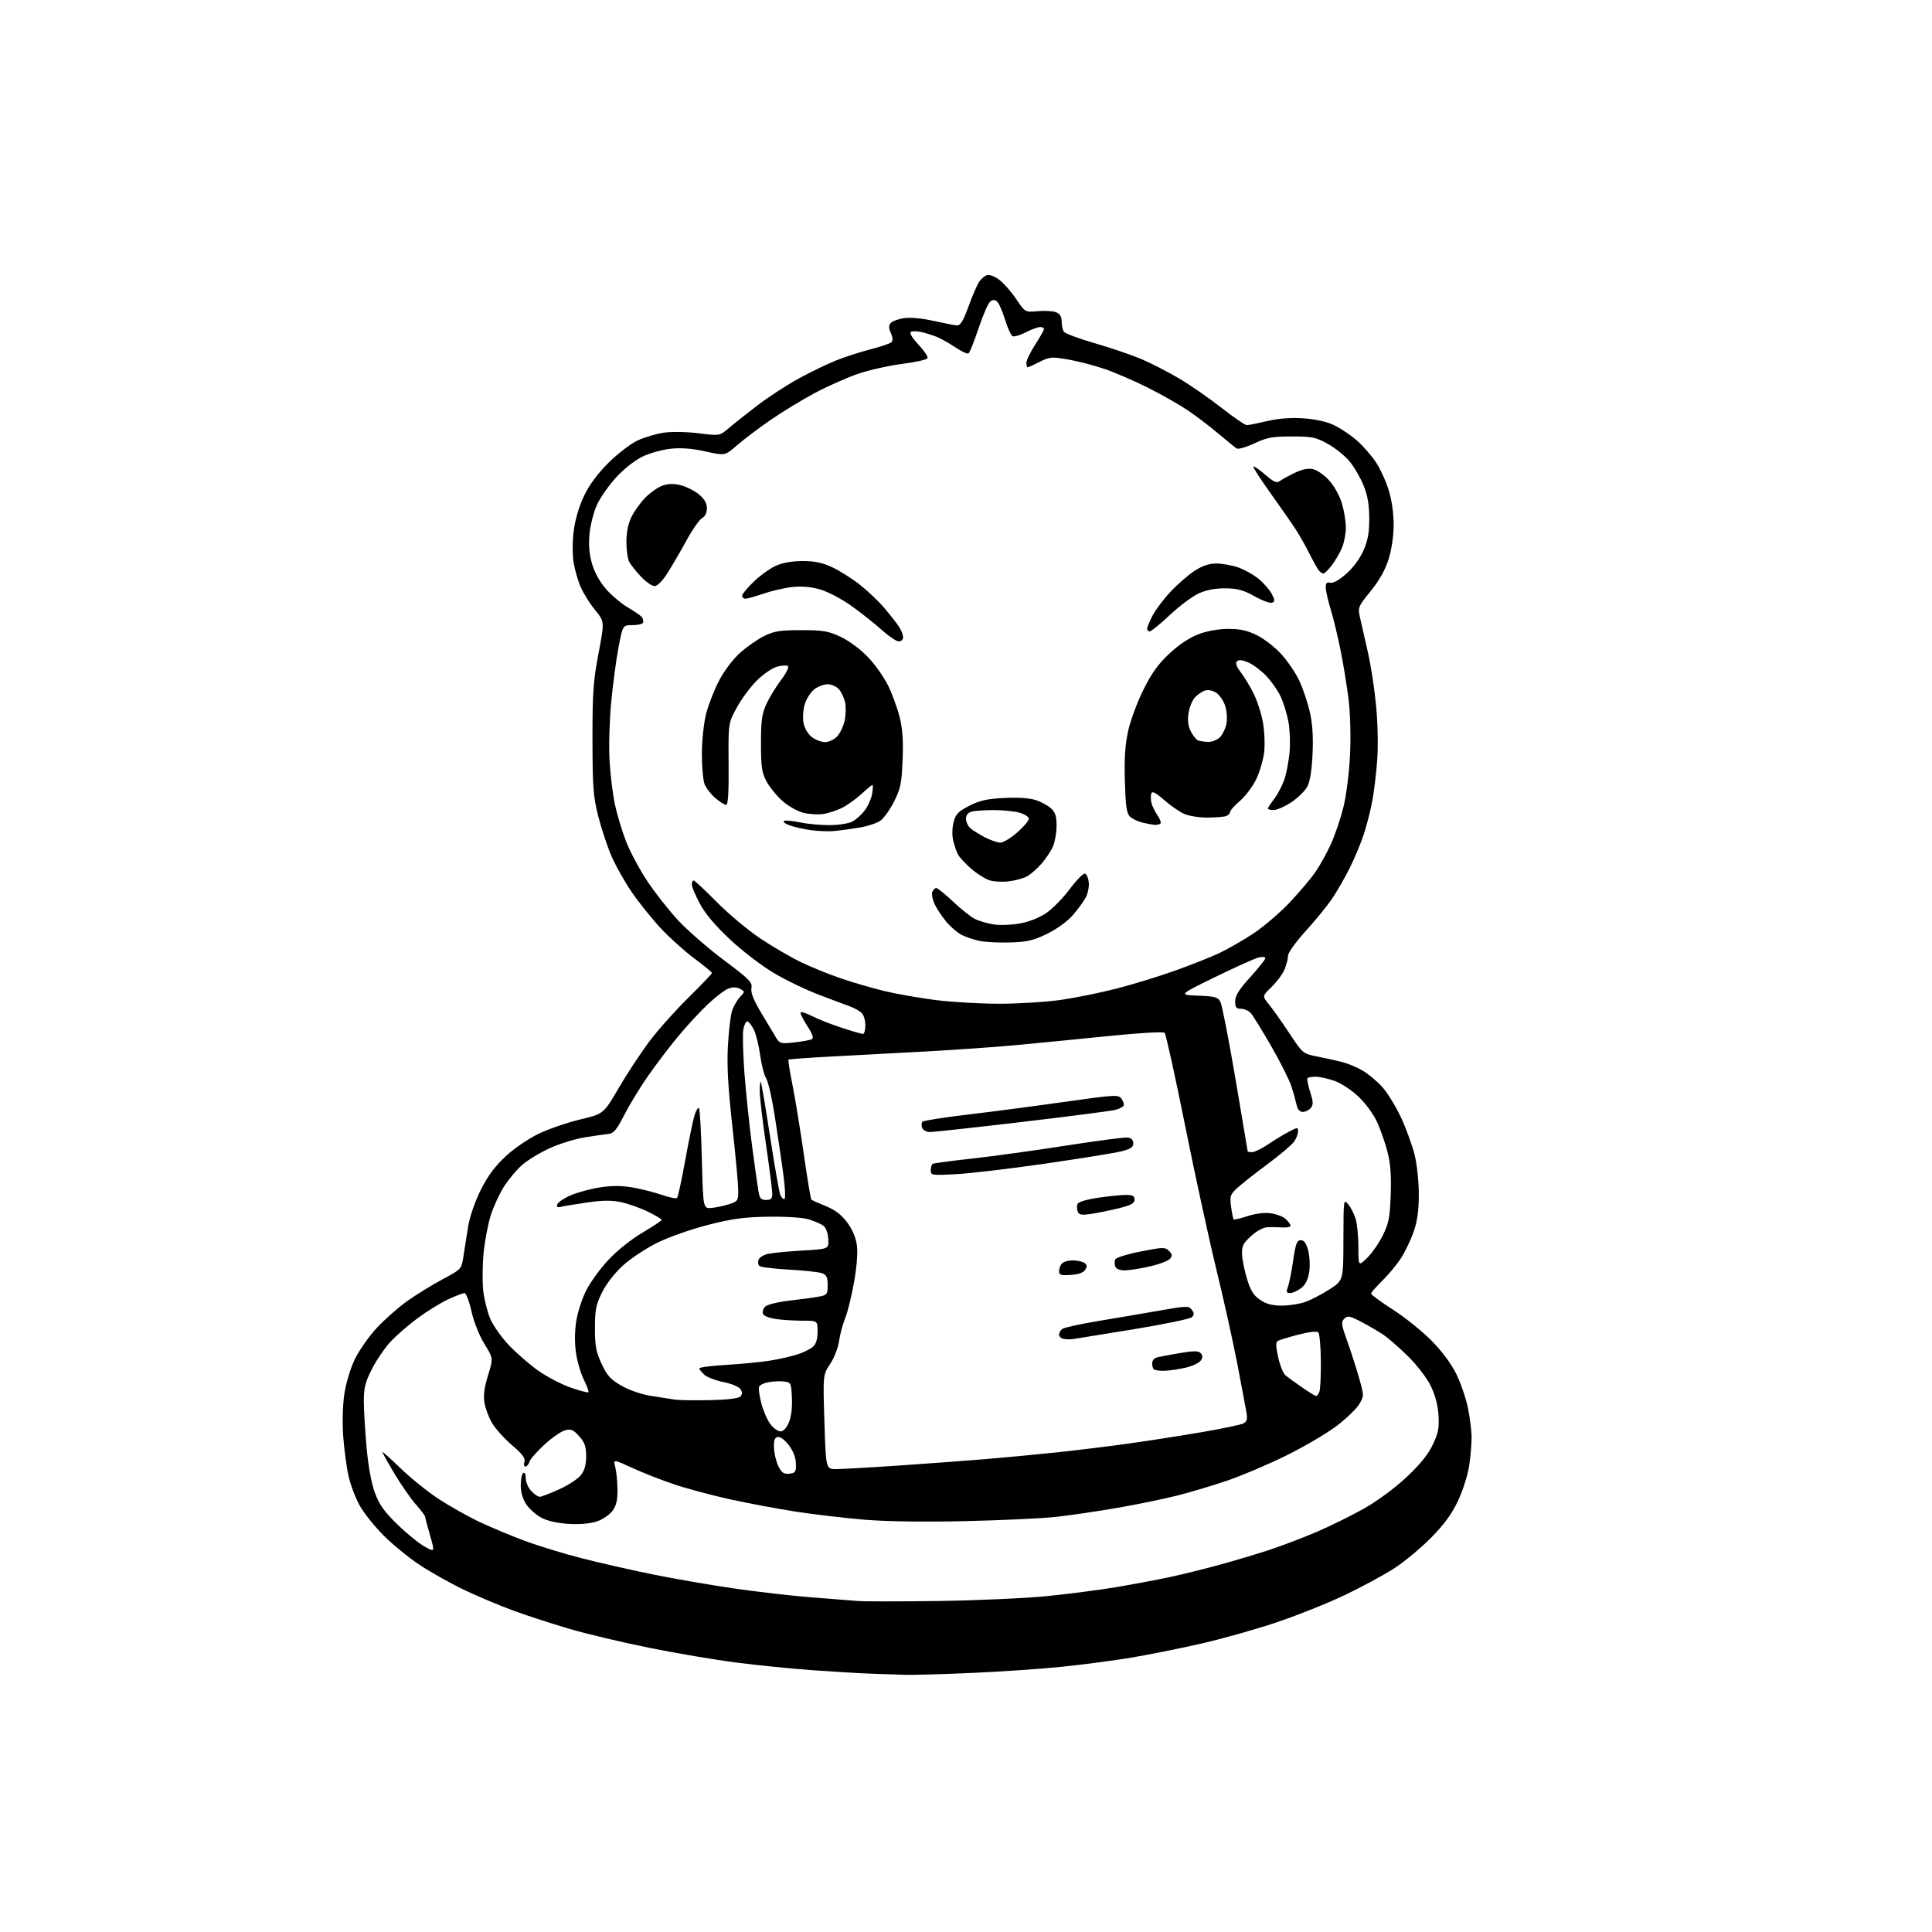 <?xml version="1.0" encoding="UTF-8" standalone="no"?>
<svg 
  version="1.1" 
  xmlns="http://www.w3.org/2000/svg" 
  xmlns:xlink="http://www.w3.org/1999/xlink" 
  xmlns:svg="http://www.w3.org/2000/svg"
  xmlns:rdf="http://www.w3.org/1999/02/22-rdf-syntax-ns#"
  xmlns:cc="http://creativecommons.org/ns#"
  xmlns:dc="http://purl.org/dc/elements/1.1/"
  viewBox="0 0 768 768"
  width="768"
  height="768"
>
<style>svg {background-color: white; }</style>"
<path stroke="none" fill="black" fill-rule="evenodd" d="M360.00,665.77C356.98,665.67 350.90,665.47 346.50,665.32C342.10,665.17 331.75,664.56 323.50,663.97C315.25,663.38 301.52,662.02 293.00,660.93C284.48,659.85 268.73,657.19 258.00,655.01C247.28,652.84 233.10,649.47 226.50,647.54C219.90,645.60 210.00,642.39 204.50,640.40C199.00,638.41 190.00,634.63 184.50,632.00C179.00,629.37 170.99,624.87 166.70,622.01C162.41,619.14 156.04,613.93 152.55,610.44C149.05,606.94 144.81,601.67 143.12,598.72C141.43,595.76 139.39,590.46 138.58,586.92C137.78,583.39 136.81,576.23 136.44,571.00C136.04,565.30 136.22,558.50 136.90,554.00C137.56,549.69 139.34,543.83 141.09,540.23C142.77,536.78 146.67,531.23 149.75,527.90C152.84,524.57 158.24,519.79 161.75,517.28C165.27,514.77 171.59,510.87 175.80,508.61C183.46,504.50 183.46,504.50 184.20,499.50C184.61,496.75 185.46,491.42 186.08,487.65C186.76,483.53 188.78,477.68 191.12,472.99C193.93,467.40 196.73,463.61 201.05,459.61C204.51,456.41 210.13,452.59 214.28,450.61C218.25,448.72 225.65,446.19 230.72,444.98C239.95,442.78 239.95,442.78 246.01,432.40C249.35,426.68 254.84,418.35 258.22,413.87C261.59,409.39 268.55,401.60 273.68,396.55C278.81,391.51 283.00,387.11 283.00,386.79C283.00,386.46 279.90,383.89 276.11,381.08C272.31,378.27 266.35,372.92 262.86,369.20C259.36,365.48 254.13,358.99 251.23,354.78C248.33,350.56 244.61,343.95 242.97,340.08C241.32,336.21 238.98,329.10 237.76,324.27C235.82,316.59 235.55,312.83 235.52,294.00C235.50,275.40 235.83,270.78 237.91,259.80C240.32,247.09 240.32,247.09 236.61,242.57C234.58,240.09 232.01,236.01 230.90,233.51C229.79,231.01 228.50,226.56 228.02,223.62C227.52,220.54 227.53,215.24 228.06,211.08C228.62,206.58 230.16,201.35 232.14,197.18C234.28,192.69 237.48,188.35 241.91,183.95C245.55,180.33 250.73,176.36 253.49,175.08C256.24,173.80 260.96,172.41 263.99,171.98C267.10,171.54 273.11,171.65 277.79,172.24C286.09,173.28 286.09,173.28 289.79,170.11C291.83,168.37 297.01,164.26 301.31,160.99C305.61,157.72 312.88,152.99 317.48,150.48C322.08,147.97 328.68,144.77 332.14,143.37C335.60,141.96 341.81,139.94 345.93,138.89C350.05,137.84 353.86,136.54 354.39,136.01C355.00,135.40 354.91,134.10 354.14,132.42C353.26,130.47 353.23,129.42 354.05,128.44C354.66,127.70 357.04,126.82 359.33,126.48C361.85,126.10 366.48,126.52 371.00,127.53C375.12,128.45 379.33,129.27 380.34,129.35C381.75,129.47 382.80,127.79 384.93,121.99C386.44,117.86 388.32,113.47 389.09,112.23C389.86,110.99 391.31,109.72 392.30,109.41C393.37,109.07 395.38,109.82 397.30,111.28C399.06,112.62 402.07,116.07 404.00,118.94C407.50,124.15 407.50,124.15 412.50,123.70C415.25,123.45 418.51,123.63 419.75,124.10C421.33,124.70 422.00,125.78 422.02,127.73C422.02,129.25 422.40,131.09 422.86,131.81C423.32,132.53 428.82,134.60 435.10,136.41C441.37,138.22 449.69,141.04 453.58,142.68C457.48,144.32 464.34,147.85 468.83,150.52C473.32,153.19 480.90,158.44 485.67,162.19C490.44,165.94 494.91,169.00 495.61,169.00C496.31,169.00 499.94,168.28 503.69,167.40C508.22,166.33 513.02,165.96 518.03,166.29C522.82,166.60 527.26,167.58 530.24,168.98C532.82,170.20 536.93,172.95 539.38,175.10C541.82,177.25 545.22,181.13 546.93,183.71C548.65,186.30 550.94,191.29 552.02,194.81C553.23,198.71 554.00,204.07 554.00,208.50C554.00,212.92 553.23,218.29 552.03,222.15C550.70,226.48 548.41,230.58 544.88,234.96C539.69,241.40 539.69,241.40 540.73,245.95C541.30,248.45 542.69,254.55 543.81,259.50C544.94,264.45 546.38,273.86 547.01,280.41C547.67,287.19 547.87,296.44 547.48,301.91C547.10,307.18 546.21,314.65 545.49,318.50C544.78,322.35 543.21,328.43 542.01,332.00C540.80,335.57 538.30,341.53 536.44,345.24C534.58,348.95 531.50,354.30 529.60,357.13C527.70,359.96 522.96,365.78 519.07,370.06C515.01,374.53 512.00,378.75 512.00,379.96C512.00,381.12 511.38,383.55 510.62,385.37C509.86,387.18 507.55,390.31 505.48,392.32C501.72,395.97 501.72,395.97 504.40,399.24C505.87,401.03 509.52,406.18 512.49,410.67C517.91,418.84 517.91,418.84 523.70,420.00C526.89,420.63 531.30,421.61 533.50,422.16C535.70,422.71 539.34,424.23 541.58,425.53C543.83,426.83 547.38,429.78 549.47,432.10C551.56,434.42 554.95,439.95 557.01,444.41C559.06,448.86 561.47,455.52 562.37,459.21C563.27,462.89 564.00,469.91 564.00,474.80C564.00,481.09 563.41,485.39 562.00,489.51C560.89,492.72 558.64,497.44 557.00,500.01C555.35,502.58 551.98,506.66 549.51,509.09C547.04,511.51 545.01,513.83 545.01,514.24C545.00,514.65 548.94,517.53 553.75,520.63C558.56,523.73 565.48,529.29 569.12,532.99C573.18,537.12 576.95,542.19 578.87,546.11C580.60,549.62 582.68,555.65 583.49,559.50C584.30,563.35 584.97,568.75 584.98,571.50C584.98,574.25 584.52,579.42 583.96,583.00C583.39,586.58 581.40,592.74 579.54,596.69C577.10,601.87 574.10,605.96 568.83,611.31C564.80,615.40 558.18,620.88 554.13,623.50C550.08,626.11 541.30,630.86 534.63,634.04C527.96,637.23 515.75,642.12 507.50,644.90C499.25,647.69 485.52,651.54 477.00,653.47C468.48,655.40 456.10,657.87 449.50,658.97C442.90,660.07 430.75,661.67 422.50,662.53C414.25,663.39 398.05,664.50 386.50,665.01C374.95,665.52 363.02,665.86 360.00,665.77zM373.00,636.42C388.12,636.21 407.48,635.34 416.00,634.50C424.52,633.65 436.90,632.05 443.50,630.95C450.10,629.84 459.66,628.05 464.74,626.97C469.82,625.88 478.82,623.67 484.74,622.04C490.66,620.42 499.55,617.76 504.50,616.14C509.45,614.52 518.00,611.26 523.50,608.91C529.00,606.55 537.51,602.34 542.41,599.56C547.59,596.62 554.60,591.43 559.12,587.19C564.51,582.13 567.73,578.15 569.56,574.27C571.76,569.64 572.14,567.62 571.82,562.54C571.57,558.54 570.49,554.48 568.73,550.89C567.21,547.78 563.30,542.68 559.77,539.19C556.32,535.80 551.92,531.95 550.00,530.64C548.08,529.34 544.11,527.02 541.18,525.49C536.47,523.03 535.69,522.89 534.37,524.20C533.05,525.52 533.18,526.54 535.54,533.10C537.00,537.17 539.11,543.73 540.23,547.67C542.25,554.74 542.25,554.88 540.37,558.10C539.33,559.90 535.33,563.77 531.48,566.72C527.64,569.66 518.65,574.96 511.50,578.50C504.35,582.03 493.81,586.53 488.08,588.49C482.35,590.45 473.29,593.16 467.96,594.51C462.62,595.86 451.79,598.09 443.88,599.45C435.97,600.82 425.00,602.42 419.50,603.01C414.00,603.61 397.80,604.35 383.50,604.68C367.08,605.04 352.34,604.83 343.50,604.09C335.80,603.45 323.65,602.02 316.50,600.92C309.35,599.82 297.61,597.62 290.41,596.05C283.21,594.47 273.16,591.78 268.07,590.08C262.99,588.37 255.43,585.41 251.29,583.50C243.75,580.02 243.75,580.02 244.59,583.26C245.04,585.04 245.44,589.06 245.46,592.18C245.49,596.38 244.97,598.57 243.46,600.59C242.33,602.10 239.63,603.96 237.46,604.73C235.02,605.60 230.81,606.00 226.50,605.79C222.15,605.58 217.99,604.70 215.51,603.47C213.32,602.39 210.51,599.97 209.26,598.10C207.79,595.89 207.00,593.20 207.00,590.41C207.00,588.05 207.45,585.84 208.00,585.50C208.57,585.15 209.00,586.05 209.00,587.63C209.00,589.14 209.98,591.41 211.17,592.69C212.37,593.96 213.88,595.00 214.54,595.00C215.19,595.00 218.67,593.67 222.26,592.04C225.86,590.41 229.74,587.87 230.90,586.40C232.38,584.52 233.00,582.29 233.00,578.88C233.00,575.00 232.45,573.42 230.24,570.94C227.94,568.36 227.00,567.96 224.68,568.54C223.15,568.93 219.47,571.46 216.50,574.18C213.53,576.89 210.82,579.98 210.48,581.05C210.14,582.12 209.42,583.00 208.87,583.00C208.32,583.00 208.14,582.15 208.47,581.11C208.92,579.67 207.70,578.05 203.48,574.43C200.40,571.81 196.83,567.82 195.54,565.58C194.25,563.34 192.90,559.70 192.55,557.50C192.11,554.73 192.55,551.42 194.00,546.73C196.09,539.95 196.09,539.95 192.57,534.23C190.49,530.86 188.37,525.51 187.41,521.25C186.52,517.26 185.27,514.00 184.64,514.01C184.01,514.02 181.06,515.16 178.08,516.54C175.09,517.93 169.64,521.30 165.95,524.04C162.27,526.77 157.42,530.99 155.18,533.42C152.94,535.85 149.65,540.68 147.87,544.17C145.19,549.40 144.63,551.63 144.63,557.00C144.64,560.58 145.13,568.90 145.73,575.50C146.42,583.08 147.65,589.71 149.06,593.50C150.79,598.16 152.79,600.95 157.99,606.00C161.67,609.58 166.52,613.53 168.78,614.78C172.88,617.06 172.88,617.06 170.94,610.28C169.87,606.56 169.00,603.23 169.00,602.89C169.00,602.56 167.29,600.31 165.19,597.89C163.10,595.48 159.27,589.96 156.69,585.62C154.11,581.29 152.00,577.50 152.00,577.20C152.00,576.91 155.26,579.82 159.25,583.69C163.24,587.55 170.08,593.05 174.45,595.91C178.83,598.76 186.03,602.82 190.45,604.92C194.88,607.02 202.94,610.40 208.36,612.42C213.78,614.45 224.13,617.62 231.36,619.46C238.59,621.31 251.25,624.18 259.50,625.86C267.75,627.53 282.15,630.03 291.50,631.39C300.85,632.76 314.80,634.37 322.50,634.96C330.20,635.56 338.52,636.21 341.00,636.42C343.48,636.63 357.88,636.63 373.00,636.42zM313.81,585.81C316.22,585.53 316.49,585.11 316.39,581.78C316.32,579.39 315.30,576.77 313.55,574.47C311.93,572.35 310.14,571.03 309.16,571.23C307.90,571.49 307.54,572.57 307.68,575.70C307.78,577.97 308.59,581.25 309.49,582.98C310.79,585.50 311.65,586.06 313.81,585.81zM332.40,584.00C334.66,583.99 346.40,583.32 358.50,582.49C370.60,581.66 385.90,580.52 392.50,579.96C399.10,579.41 411.02,578.28 419.00,577.45C426.98,576.63 440.02,575.04 448.00,573.93C455.98,572.82 469.25,570.75 477.50,569.34C485.75,567.94 493.30,566.36 494.29,565.84C495.71,565.08 495.94,564.14 495.43,561.20C495.08,559.16 493.46,550.52 491.82,542.00C490.19,533.48 486.42,516.50 483.44,504.27C480.47,492.05 474.85,466.17 470.96,446.77C467.06,427.37 463.47,411.09 462.97,410.58C462.42,410.03 453.28,410.56 439.78,411.93C427.53,413.18 410.98,414.80 403.00,415.53C395.02,416.26 379.50,417.35 368.50,417.95C357.50,418.55 340.69,419.45 331.15,419.95C321.61,420.45 313.64,421.03 313.44,421.23C313.24,421.43 313.93,425.85 314.98,431.05C316.03,436.25 318.05,448.57 319.47,458.44C320.89,468.31 322.26,476.60 322.52,476.86C322.78,477.12 325.34,478.27 328.20,479.42C331.81,480.86 334.40,482.81 336.64,485.75C338.68,488.42 340.14,491.73 340.58,494.68C341.03,497.70 340.66,502.97 339.54,509.44C338.58,514.97 336.98,521.52 335.97,524.00C334.97,526.48 333.87,530.59 333.53,533.15C333.18,535.73 331.62,539.74 330.02,542.16C327.13,546.52 327.13,546.52 327.72,565.26C328.31,584.00 328.31,584.00 332.40,584.00zM310.24,569.00C311.43,569.00 312.64,567.71 313.60,565.42C314.53,563.19 314.98,559.52 314.80,555.67C314.51,549.68 314.42,549.49 311.59,549.17C309.99,548.99 307.22,549.11 305.44,549.45C303.65,549.78 301.98,550.60 301.73,551.28C301.47,551.95 301.87,554.87 302.62,557.77C303.36,560.67 304.96,564.38 306.17,566.02C307.38,567.66 309.21,569.00 310.24,569.00zM282.28,556.58C289.04,556.44 293.50,555.90 294.25,555.15C295.13,554.27 295.16,553.48 294.38,552.24C293.76,551.27 290.90,550.06 287.63,549.41C284.51,548.78 281.07,547.46 279.98,546.48C278.89,545.50 278.00,544.35 278.00,543.94C278.00,543.53 282.84,542.91 288.75,542.56C294.66,542.21 302.43,541.46 306.00,540.88C309.57,540.31 314.49,539.20 316.92,538.42C319.35,537.65 322.16,536.26 323.17,535.35C324.41,534.23 325.00,532.29 325.00,529.35C325.00,525.00 325.00,525.00 319.14,525.00C315.92,525.00 311.15,524.71 308.55,524.35C305.87,523.98 303.59,523.09 303.28,522.27C302.97,521.49 303.38,520.19 304.17,519.40C304.99,518.58 309.15,517.55 313.83,517.02C318.35,516.50 323.61,515.79 325.52,515.43C328.79,514.82 329.00,514.54 329.00,510.86C329.00,507.72 328.56,506.79 326.75,506.12C325.51,505.66 319.59,505.02 313.60,504.69C307.60,504.36 302.30,503.70 301.81,503.21C301.33,502.73 301.21,501.61 301.55,500.73C301.89,499.84 303.59,498.80 305.33,498.42C307.08,498.03 313.23,497.44 319.00,497.11C329.50,496.50 329.50,496.50 329.26,492.50C329.11,490.10 328.32,487.99 327.29,487.23C326.34,486.53 323.75,485.41 321.53,484.73C319.13,484.00 312.66,483.57 305.50,483.67C295.80,483.81 291.20,484.43 281.50,486.90C274.81,488.61 265.88,491.74 261.31,494.00C256.81,496.22 250.64,500.31 247.60,503.08C244.30,506.10 240.97,510.40 239.29,513.81C236.90,518.68 236.50,520.72 236.50,528.00C236.50,535.12 236.93,537.42 239.16,542.18C241.37,546.88 242.73,548.38 247.10,550.87C250.22,552.66 255.04,554.30 258.93,554.92C262.55,555.49 266.85,556.15 268.50,556.39C270.15,556.62 276.35,556.71 282.28,556.58zM523.14,554.94C523.50,554.98 524.09,554.21 524.47,553.25C524.85,552.29 525.11,546.79 525.06,541.04C525.01,535.28 524.56,530.16 524.05,529.65C523.48,529.08 520.38,529.43 516.06,530.56C512.17,531.56 508.50,532.69 507.89,533.07C507.11,533.55 507.17,535.38 508.10,539.55C508.81,542.75 510.10,545.95 510.95,546.68C511.80,547.40 514.75,549.55 517.50,551.44C520.25,553.34 522.79,554.91 523.14,554.94zM233.90,553.44C234.14,553.19 233.33,550.96 232.10,548.48C230.86,546.00 229.44,541.16 228.95,537.73C228.40,533.85 228.44,529.11 229.07,525.15C229.62,521.66 231.40,516.17 233.03,512.95C234.65,509.73 238.63,504.26 241.88,500.79C245.30,497.13 250.96,492.61 255.39,490.00C259.57,487.53 263.00,485.25 263.00,484.92C263.00,484.59 260.56,483.13 257.57,481.67C254.59,480.21 249.82,478.51 246.98,477.90C243.16,477.08 239.71,477.10 233.66,477.97C229.17,478.61 224.48,479.38 223.24,479.68C221.51,480.10 221.11,479.87 221.56,478.70C221.88,477.87 224.28,476.26 226.90,475.14C229.51,474.01 234.66,472.61 238.33,472.03C242.99,471.28 246.88,471.27 251.25,472.00C254.69,472.58 259.98,473.91 263.00,474.96C266.02,476.01 268.80,476.57 269.16,476.19C269.52,475.81 270.99,468.98 272.43,461.00C273.87,453.02 275.54,445.01 276.13,443.18C276.72,441.36 277.49,440.16 277.85,440.51C278.21,440.87 278.73,450.01 279.00,460.83C279.50,480.50 279.50,480.50 282.95,480.16C284.84,479.97 287.99,479.29 289.95,478.65C293.33,477.53 293.50,477.26 293.46,472.99C293.44,470.52 292.37,459.05 291.10,447.50C289.42,432.33 288.93,423.59 289.34,416.00C289.66,410.23 290.37,403.97 290.93,402.09C291.49,400.21 292.91,397.67 294.07,396.43C296.19,394.17 296.19,394.17 294.16,393.09C292.77,392.34 291.30,392.31 289.51,393.00C288.07,393.54 284.38,396.36 281.33,399.25C278.27,402.14 272.97,407.88 269.55,412.00C266.12,416.12 260.75,423.20 257.60,427.72C254.45,432.24 250.20,439.21 248.16,443.22C245.19,449.02 243.93,450.55 241.97,450.74C240.61,450.88 236.35,451.49 232.50,452.11C228.65,452.72 222.34,454.67 218.48,456.44C214.62,458.21 209.70,461.20 207.56,463.08C205.41,464.96 202.19,468.80 200.39,471.61C198.59,474.42 196.20,479.60 195.08,483.11C193.96,486.63 192.67,493.49 192.21,498.36C191.76,503.23 191.72,509.98 192.12,513.36C192.53,516.75 193.79,521.67 194.91,524.30C196.04,526.93 199.33,531.59 202.23,534.66C205.13,537.73 210.32,542.26 213.77,544.73C217.23,547.19 223.06,550.26 226.75,551.55C230.43,552.84 233.65,553.69 233.90,553.44zM462.92,544.90C460.95,544.96 459.03,544.70 458.67,544.33C458.30,543.97 458.00,542.87 458.00,541.90C458.00,540.93 458.79,539.91 459.75,539.64C460.71,539.37 464.78,538.59 468.78,537.91C474.43,536.95 476.34,536.94 477.26,537.86C478.13,538.73 478.16,539.52 477.37,540.78C476.78,541.72 474.09,543.02 471.40,543.65C468.70,544.29 464.89,544.85 462.92,544.90zM426.50,532.31C425.40,532.46 423.71,532.41 422.75,532.22C421.79,532.02 421.00,531.27 421.00,530.55C421.00,529.83 421.56,528.81 422.25,528.28C422.94,527.74 429.35,526.33 436.50,525.14C443.65,523.95 454.67,522.08 461.00,520.97C471.86,519.07 472.56,519.05 473.76,520.68C474.77,522.07 474.77,522.65 473.76,523.62C473.07,524.28 462.60,526.44 450.50,528.43C438.40,530.41 427.60,532.16 426.50,532.31zM509.52,519.00C512.40,519.00 516.58,518.35 518.83,517.56C521.07,516.77 525.40,514.53 528.45,512.57C534.00,509.02 534.00,509.02 534.03,492.76C534.07,476.53 534.07,476.50 536.01,478.83C537.08,480.11 538.41,482.81 538.97,484.83C539.53,486.85 539.99,491.85 539.99,495.95C540.00,503.39 540.00,503.39 543.46,500.04C545.36,498.20 548.16,494.17 549.68,491.09C552.05,486.30 552.50,483.99 552.83,474.93C553.10,467.32 552.75,462.57 551.56,457.93C550.66,454.39 548.78,449.02 547.40,446.00C545.95,442.82 542.79,438.53 539.92,435.84C537.10,433.18 532.95,430.49 530.30,429.59C527.74,428.71 524.45,428.00 522.99,428.00C521.53,428.00 520.08,428.25 519.78,428.56C519.47,428.86 519.92,431.31 520.78,434.00C522.07,438.01 522.11,439.16 521.05,440.44C520.34,441.30 518.92,442.00 517.90,442.00C516.68,442.00 515.83,441.05 515.43,439.25C515.10,437.74 514.18,434.45 513.40,431.95C512.61,429.45 509.00,422.25 505.37,415.95C501.74,409.65 498.08,403.71 497.23,402.75C496.38,401.79 494.63,401.00 493.35,401.00C491.41,401.00 491.00,400.48 491.00,398.02C491.00,395.78 492.49,393.40 497.00,388.42C500.30,384.78 503.00,381.39 503.00,380.88C503.00,380.38 501.76,380.27 500.25,380.64C498.74,381.02 490.98,384.51 483.00,388.41C468.50,395.49 468.50,395.49 476.24,395.79C482.97,396.05 484.12,396.36 485.13,398.24C485.76,399.42 488.47,413.24 491.13,428.95C493.80,444.65 495.99,457.61 495.99,457.75C496.00,457.89 496.79,458.00 497.75,458.00C498.71,457.99 501.52,456.62 504.00,454.94C506.48,453.27 510.19,451.01 512.25,449.93C515.80,448.07 516.00,448.06 516.00,449.76C516.00,450.75 515.28,452.59 514.39,453.85C513.51,455.11 508.67,459.20 503.64,462.93C498.61,466.66 493.21,470.94 491.62,472.43C489.01,474.89 488.81,475.57 489.38,479.74C489.72,482.27 490.18,484.52 490.39,484.73C490.61,484.94 493.10,484.36 495.93,483.43C499.09,482.39 502.63,481.95 505.11,482.29C507.34,482.59 510.02,483.61 511.08,484.57C512.13,485.53 513.00,486.73 513.00,487.23C513.00,487.74 511.54,488.06 509.75,487.93C507.96,487.81 505.26,487.77 503.74,487.85C502.13,487.94 499.41,489.43 497.27,491.39C494.13,494.27 493.59,495.37 493.73,498.64C493.83,500.76 494.73,505.19 495.74,508.48C497.15,513.10 498.34,514.99 500.93,516.73C503.36,518.37 505.75,519.00 509.52,519.00zM512.89,514.00C511.37,514.00 511.20,513.59 511.95,511.63C512.45,510.32 513.39,505.60 514.04,501.13C515.04,494.32 515.53,493.00 517.08,493.00C518.39,493.00 519.24,494.17 520.01,497.05C520.62,499.28 520.80,503.12 520.44,505.57C519.98,508.63 518.98,510.66 517.25,512.02C515.86,513.11 513.90,514.00 512.89,514.00zM425.65,506.80C421.68,507.07 421.00,506.84 421.00,505.25C421.00,504.23 421.54,502.86 422.20,502.20C422.86,501.54 424.77,501.01 426.45,501.02C428.13,501.02 430.18,501.46 431.00,501.99C432.16,502.73 432.25,503.35 431.40,504.72C430.65,505.92 428.78,506.60 425.65,506.80zM447.02,505.00C445.20,505.00 443.70,504.38 443.36,503.50C443.05,502.68 443.01,501.41 443.29,500.69C443.57,499.95 447.93,498.57 453.41,497.49C462.35,495.73 463.15,495.72 464.68,497.25C466.01,498.58 466.09,499.19 465.10,500.39C464.42,501.20 460.77,502.58 456.98,503.44C453.20,504.30 448.72,505.00 447.02,505.00zM433.76,482.54C429.90,483.10 428.91,482.92 428.40,481.61C428.06,480.73 428.02,479.39 428.31,478.63C428.63,477.80 431.80,476.83 436.46,476.13C440.65,475.51 445.64,475.00 447.54,475.00C450.26,475.00 451.00,475.40 451.00,476.88C451.00,478.35 449.65,479.09 444.75,480.30C441.31,481.15 436.37,482.16 433.76,482.54zM304.55,477.00C306.47,477.00 307.00,476.48 307.00,474.59C307.00,473.27 305.88,464.45 304.50,455.00C303.12,445.55 302.00,435.98 302.00,433.74C302.00,431.50 302.19,429.86 302.43,430.09C302.66,430.33 304.30,439.97 306.07,451.51C307.84,463.06 309.68,473.54 310.14,474.81C310.61,476.08 311.37,476.89 311.84,476.60C312.30,476.32 312.07,471.68 311.32,466.29C310.58,460.91 309.08,450.75 307.99,443.72C306.90,436.70 305.37,429.95 304.58,428.72C303.79,427.50 302.71,423.30 302.17,419.40C301.64,415.49 300.47,410.88 299.58,409.15C298.68,407.42 297.53,406.00 297.02,406.00C296.51,406.00 295.82,407.46 295.48,409.25C295.15,411.04 295.35,418.85 295.93,426.60C296.52,434.36 297.89,447.41 298.97,455.60C300.06,463.80 301.21,471.96 301.52,473.75C301.98,476.38 302.56,477.00 304.55,477.00zM380.25,466.74C370.35,467.27 370.00,467.22 370.00,465.20C370.00,464.06 370.34,462.91 370.75,462.65C371.17,462.40 378.25,461.44 386.50,460.54C394.75,459.63 411.55,457.31 423.83,455.38C436.11,453.46 447.14,452.02 448.33,452.19C449.73,452.39 450.50,453.21 450.50,454.50C450.50,456.06 449.43,456.76 445.63,457.70C442.96,458.36 429.46,460.54 415.63,462.54C401.81,464.54 385.89,466.43 380.25,466.74zM369.74,450.00C368.30,450.00 366.94,449.28 366.57,448.33C366.22,447.42 366.29,446.31 366.72,445.88C367.15,445.45 375.28,444.18 384.78,443.05C394.28,441.93 411.60,439.66 423.28,438.00C443.20,435.18 444.58,435.10 445.76,436.70C446.46,437.65 446.88,438.86 446.70,439.41C446.52,439.95 445.05,440.75 443.43,441.18C441.82,441.61 425.15,443.77 406.38,445.98C387.62,448.19 371.13,450.00 369.74,450.00zM315.78,414.37C318.92,414.02 322.04,413.45 322.71,413.10C323.56,412.65 323.01,411.06 320.82,407.70C319.12,405.08 317.97,402.70 318.27,402.40C318.56,402.10 320.70,402.83 323.02,404.01C325.34,405.19 330.57,407.25 334.65,408.58C338.73,409.91 342.50,411.00 343.03,411.00C343.56,411.00 344.00,409.46 344.00,407.57C344.00,405.69 343.36,403.51 342.59,402.73C341.81,401.95 339.89,400.83 338.34,400.25C336.78,399.66 331.18,397.56 325.90,395.57C320.62,393.59 312.35,389.61 307.52,386.73C302.67,383.84 294.84,377.84 290.05,373.32C284.29,367.91 280.28,363.13 278.18,359.18C276.43,355.90 275.00,352.50 275.00,351.61C275.00,350.72 275.34,350.01 275.75,350.01C276.16,350.02 280.28,353.87 284.91,358.56C289.53,363.25 297.31,369.76 302.19,373.02C307.07,376.29 314.41,380.56 318.49,382.53C322.57,384.49 329.87,387.43 334.71,389.07C339.54,390.71 347.23,392.93 351.79,394.01C356.35,395.10 365.26,396.66 371.59,397.49C377.92,398.32 389.43,399.00 397.17,399.00C404.91,399.00 416.03,398.30 421.87,397.45C427.72,396.60 437.68,394.57 444.00,392.94C450.32,391.31 460.68,388.13 467.00,385.88C473.32,383.63 481.23,380.50 484.56,378.93C487.90,377.36 493.97,373.88 498.06,371.20C502.15,368.52 508.69,362.95 512.58,358.83C516.48,354.72 521.13,349.21 522.92,346.61C524.72,344.01 527.50,338.97 529.11,335.41C530.72,331.86 532.95,325.25 534.06,320.73C535.21,316.04 536.32,307.12 536.66,300.00C537.00,292.69 536.76,283.56 536.08,278.00C535.44,272.77 534.01,264.00 532.90,258.50C531.80,253.00 530.02,245.64 528.95,242.14C527.88,238.65 527.00,234.75 527.00,233.49C527.00,231.77 527.45,231.31 528.79,231.66C529.91,231.95 532.29,230.62 535.15,228.10C537.94,225.65 540.62,222.01 542.02,218.79C543.76,214.79 544.32,211.67 544.30,206.00C544.28,200.61 543.65,196.95 542.05,193.00C540.83,189.98 538.35,185.69 536.53,183.47C534.71,181.26 530.81,178.11 527.86,176.47C523.03,173.79 521.61,173.50 513.50,173.50C505.78,173.50 503.67,173.89 498.64,176.24C495.42,177.75 492.27,178.67 491.64,178.29C491.01,177.91 487.76,175.28 484.40,172.44C481.05,169.60 475.60,165.45 472.30,163.20C469.00,160.96 461.81,156.87 456.33,154.12C450.84,151.36 442.96,147.97 438.81,146.57C434.66,145.18 428.17,143.51 424.38,142.86C418.01,141.78 417.19,141.85 413.29,143.85C410.97,145.03 408.84,146.00 408.54,146.00C408.24,146.00 408.00,145.20 408.00,144.22C408.00,143.24 409.57,139.99 411.50,137.00C413.43,134.01 415.00,131.21 415.00,130.78C415.00,130.35 414.31,130.00 413.46,130.00C412.61,130.00 410.09,130.93 407.86,132.07C405.63,133.21 403.26,133.93 402.59,133.67C401.93,133.42 400.55,130.46 399.53,127.09C398.51,123.73 397.07,120.48 396.34,119.87C395.35,119.05 394.62,119.07 393.56,119.95C392.76,120.61 390.70,125.39 388.98,130.56C387.25,135.74 385.46,140.22 384.99,140.50C384.53,140.79 382.16,139.69 379.73,138.05C377.30,136.41 374.00,134.55 372.41,133.92C370.81,133.28 368.08,132.42 366.35,132.01C364.62,131.60 362.71,131.56 362.11,131.93C361.43,132.35 362.54,134.24 365.05,136.93C367.27,139.31 368.92,141.75 368.72,142.34C368.52,142.94 364.09,143.97 358.88,144.62C353.67,145.28 345.83,147.01 341.46,148.47C337.08,149.93 329.23,153.40 324.00,156.18C318.77,158.96 310.68,163.90 306.00,167.15C301.32,170.40 295.40,174.89 292.84,177.12C288.18,181.18 288.18,181.18 280.46,179.46C275.15,178.28 270.84,177.94 266.62,178.38C263.25,178.73 258.16,180.16 255.31,181.55C252.33,183.01 247.89,186.52 244.90,189.79C242.02,192.93 238.61,197.82 237.31,200.65C236.01,203.49 234.67,208.69 234.34,212.21C233.93,216.69 234.23,220.28 235.35,224.15C236.37,227.62 238.45,231.37 240.98,234.24C243.20,236.76 247.14,240.05 249.75,241.57C252.36,243.09 254.83,244.82 255.23,245.41C255.64,246.01 255.82,246.95 255.65,247.50C255.47,248.05 253.58,248.50 251.44,248.50C247.54,248.50 247.54,248.50 245.84,257.50C244.90,262.45 243.59,272.33 242.93,279.45C242.26,286.58 241.98,296.93 242.31,302.45C242.63,307.98 243.59,315.78 244.44,319.78C245.29,323.79 247.28,330.40 248.87,334.48C250.45,338.56 254.25,345.66 257.31,350.26C260.37,354.86 265.89,361.87 269.57,365.85C273.25,369.83 281.42,376.93 287.73,381.65C297.94,389.28 299.14,390.49 298.71,392.76C298.36,394.56 299.53,397.49 302.75,402.90C305.24,407.08 307.90,411.52 308.67,412.76C309.93,414.81 310.56,414.95 315.78,414.37zM401.65,374.63C397.17,374.78 391.62,374.50 389.33,374.01C387.03,373.53 383.81,372.44 382.17,371.59C380.52,370.74 377.80,368.36 376.10,366.31C374.41,364.26 372.34,361.14 371.51,359.38C370.68,357.62 370.27,355.47 370.60,354.59C370.94,353.72 371.65,353.00 372.18,353.00C372.71,353.00 375.70,355.42 378.82,358.37C381.95,361.33 385.86,364.43 387.51,365.28C389.17,366.12 392.57,367.11 395.08,367.49C397.58,367.86 402.29,367.68 405.56,367.07C409.16,366.41 413.26,364.76 416.00,362.88C418.47,361.18 422.67,356.88 425.32,353.33C427.97,349.78 430.67,347.05 431.32,347.27C431.97,347.48 432.64,349.05 432.81,350.76C432.98,352.47 432.45,355.14 431.64,356.69C430.83,358.23 428.54,361.39 426.54,363.71C424.39,366.21 420.25,369.23 416.36,371.14C410.86,373.85 408.50,374.41 401.65,374.63zM400.99,350.35C398.52,350.65 395.13,350.48 393.46,349.97C391.79,349.47 388.52,347.43 386.20,345.44C383.88,343.45 381.46,340.86 380.83,339.69C380.20,338.51 379.33,335.96 378.88,334.02C378.42,332.01 378.51,328.89 379.08,326.75C379.91,323.62 380.94,322.55 385.29,320.32C389.40,318.21 392.32,317.55 399.13,317.21C404.47,316.93 409.24,317.24 411.63,318.01C413.76,318.69 416.51,320.17 417.75,321.30C419.49,322.89 420.00,324.44 420.00,328.21C420.00,330.88 419.38,334.55 418.63,336.35C417.87,338.16 415.78,341.32 413.98,343.37C412.18,345.42 409.53,347.71 408.09,348.45C406.65,349.20 403.45,350.05 400.99,350.35zM397.61,334.96C398.77,334.98 401.81,333.16 404.36,330.92C406.91,328.67 409.00,326.21 409.00,325.46C409.00,324.71 407.31,323.63 405.25,323.05C403.19,322.48 398.57,322.01 395.00,322.02C391.43,322.02 387.49,322.30 386.25,322.63C384.77,323.03 384.00,324.00 384.00,325.46C384.00,326.69 384.79,328.38 385.75,329.23C386.71,330.07 389.30,331.70 391.50,332.84C393.70,333.98 396.45,334.93 397.61,334.96zM332.00,330.31C329.52,330.57 325.02,330.41 321.99,329.95C318.96,329.50 315.13,328.60 313.49,327.95C311.84,327.29 311.06,326.55 311.75,326.30C312.44,326.04 315.27,326.32 318.05,326.92C320.83,327.51 326.02,328.00 329.60,328.00C333.23,328.00 337.29,327.38 338.80,326.60C340.28,325.83 342.54,323.78 343.82,322.04C345.10,320.31 346.40,317.34 346.70,315.44C347.01,313.55 347.07,312.00 346.83,312.00C346.59,312.00 344.62,313.62 342.46,315.60C340.30,317.58 336.88,320.04 334.86,321.07C332.84,322.10 329.44,323.23 327.30,323.57C325.16,323.91 321.50,323.67 319.15,323.04C316.81,322.41 313.08,320.26 310.87,318.26C308.66,316.27 305.88,312.81 304.68,310.57C302.82,307.10 302.50,304.89 302.50,295.50C302.50,286.31 302.86,283.72 304.68,279.78C305.88,277.19 308.48,272.95 310.45,270.36C312.43,267.77 313.69,265.29 313.24,264.84C312.80,264.40 310.85,264.48 308.91,265.01C306.95,265.56 303.34,268.03 300.78,270.59C298.25,273.12 294.67,277.96 292.84,281.35C289.50,287.50 289.50,287.50 289.63,303.75C289.72,315.24 289.43,319.99 288.63,319.96C288.01,319.94 286.07,318.69 284.31,317.19C282.56,315.69 280.65,313.20 280.06,311.66C279.48,310.13 279.00,304.77 279.00,299.75C279.00,294.73 279.73,287.68 280.61,284.06C281.50,280.45 283.82,274.45 285.76,270.71C287.85,266.69 291.27,262.14 294.16,259.54C296.84,257.13 301.17,254.11 303.77,252.83C307.77,250.86 310.05,250.50 318.50,250.50C327.25,250.50 329.21,250.83 334.20,253.17C337.53,254.73 342.01,258.05 344.99,261.17C347.80,264.10 351.42,269.20 353.03,272.50C354.65,275.80 356.70,281.42 357.60,284.99C358.80,289.72 359.12,294.35 358.80,302.12C358.42,311.41 357.98,313.52 355.43,318.59C353.82,321.79 351.38,325.22 350.00,326.20C348.62,327.19 345.02,328.41 342.00,328.92C338.98,329.43 334.48,330.06 332.00,330.31zM459.08,327.90C458.21,327.84 455.99,327.44 454.14,327.00C452.29,326.56 450.04,325.47 449.14,324.57C447.84,323.27 447.43,320.35 447.15,310.47C446.89,301.37 447.25,295.98 448.48,290.45C449.41,286.28 452.15,278.90 454.59,274.04C457.90,267.42 460.50,263.83 464.97,259.69C468.77,256.17 472.95,253.41 476.50,252.08C479.97,250.79 484.44,250.00 488.34,250.00C493.07,250.00 495.88,250.63 499.78,252.58C502.63,254.00 506.97,257.40 509.43,260.14C511.89,262.87 515.05,267.54 516.45,270.50C517.85,273.46 519.72,278.94 520.60,282.69C521.72,287.46 522.07,292.49 521.77,299.50C521.48,306.06 520.77,310.58 519.70,312.63C518.80,314.36 515.95,317.17 513.36,318.88C510.78,320.60 507.61,322.00 506.33,322.00C505.05,322.00 504.00,321.74 504.00,321.43C504.00,321.12 505.12,319.40 506.48,317.61C507.84,315.83 509.65,312.42 510.49,310.04C511.33,307.66 512.28,302.74 512.62,299.11C512.95,295.47 512.74,289.96 512.16,286.85C511.58,283.74 510.18,279.23 509.04,276.81C507.90,274.39 505.29,270.68 503.24,268.56C501.18,266.44 497.98,264.06 496.12,263.28C493.81,262.32 492.41,262.19 491.71,262.89C491.02,263.58 491.49,264.96 493.20,267.20C494.59,269.02 496.87,272.78 498.28,275.56C499.69,278.35 501.37,283.51 502.01,287.05C502.65,290.58 502.88,295.95 502.53,298.98C502.17,302.02 500.76,306.85 499.38,309.72C498.00,312.60 495.11,316.47 492.94,318.32C490.77,320.17 489.00,322.16 489.00,322.74C489.00,323.31 488.29,324.06 487.42,324.39C486.55,324.73 483.13,325.00 479.82,325.00C476.37,325.00 472.36,324.32 470.43,323.40C468.57,322.52 465.06,320.04 462.63,317.90C459.39,315.06 458.07,314.39 457.67,315.41C457.38,316.18 457.40,317.86 457.72,319.15C458.04,320.44 459.12,322.68 460.12,324.11C461.12,325.55 461.65,327.01 461.30,327.36C460.95,327.71 459.95,327.95 459.08,327.90zM327.96,295.00C329.46,295.00 331.59,294.00 332.76,292.75C333.93,291.51 335.27,288.70 335.75,286.50C336.23,284.30 336.32,281.02 335.93,279.21C335.55,277.40 334.44,275.04 333.46,273.96C332.49,272.88 330.47,272.00 328.98,272.00C327.49,272.00 325.09,272.92 323.66,274.05C322.22,275.18 320.53,277.84 319.89,279.96C319.26,282.07 319.04,285.41 319.41,287.36C319.80,289.43 321.16,291.77 322.67,292.96C324.10,294.08 326.48,295.00 327.96,295.00zM480.25,294.92C481.76,294.96 483.87,294.13 484.94,293.06C486.01,291.99 487.18,289.54 487.54,287.62C487.90,285.69 487.67,282.52 487.01,280.53C486.36,278.55 484.76,276.23 483.46,275.38C482.07,274.47 480.25,274.10 479.02,274.50C477.87,274.86 476.07,276.09 475.01,277.22C473.95,278.36 472.79,281.19 472.45,283.51C472.01,286.45 472.29,288.66 473.39,290.78C474.25,292.45 475.53,294.05 476.23,294.33C476.93,294.61 478.74,294.88 480.25,294.92zM357.25,254.96C356.29,254.94 353.25,252.89 350.50,250.41C347.75,247.92 342.37,243.65 338.55,240.92C334.72,238.17 329.14,235.22 326.12,234.35C322.46,233.28 318.79,232.95 315.07,233.34C312.01,233.66 306.84,234.84 303.59,235.96C300.34,237.08 297.08,238.00 296.34,238.00C295.60,238.00 295.00,237.47 295.00,236.83C295.00,236.18 297.08,233.66 299.63,231.22C302.17,228.78 306.11,225.94 308.38,224.92C311.04,223.71 314.81,223.04 319.00,223.03C323.83,223.02 326.86,223.65 330.81,225.49C333.74,226.85 338.69,229.98 341.81,232.44C344.94,234.89 349.30,239.03 351.50,241.64C353.70,244.24 356.28,247.52 357.24,248.93C358.20,250.35 358.99,252.29 358.99,253.25C359.00,254.27 358.27,254.98 357.25,254.96zM457.04,251.00C456.47,251.00 456.00,250.53 456.00,249.96C456.00,249.39 456.95,247.06 458.11,244.78C459.27,242.51 462.53,238.18 465.36,235.17C468.19,232.16 472.50,228.41 474.95,226.85C477.99,224.90 480.69,224.00 483.52,224.00C485.79,224.00 489.66,224.69 492.13,225.53C494.59,226.37 498.28,228.43 500.33,230.12C502.37,231.80 504.72,234.50 505.56,236.11C506.86,238.63 506.87,239.11 505.64,239.59C504.85,239.89 501.75,238.74 498.74,237.05C494.40,234.60 492.02,233.94 487.26,233.87C483.25,233.82 479.74,234.46 476.67,235.82C474.14,236.94 468.93,240.81 465.08,244.43C461.23,248.04 457.61,251.00 457.04,251.00zM260.22,233.00C259.22,233.00 256.79,231.31 254.82,229.25C252.85,227.19 250.73,224.52 250.12,223.32C249.50,222.11 249.00,218.54 249.00,215.38C249.00,211.70 249.71,208.17 250.97,205.57C252.05,203.33 254.55,199.84 256.53,197.81C258.50,195.78 261.63,193.62 263.49,193.00C265.94,192.19 267.98,192.19 270.89,192.97C273.10,193.57 276.28,195.21 277.95,196.62C280.05,198.38 281.00,200.08 281.00,202.05C281.00,203.86 280.29,205.31 279.10,205.95C278.06,206.51 275.29,210.46 272.95,214.73C270.62,219.00 267.20,224.86 265.37,227.75C263.35,230.92 261.31,233.00 260.22,233.00zM526.07,228.00C525.62,228.00 524.79,227.44 524.24,226.75C523.69,226.06 522.01,223.05 520.50,220.05C519.00,217.05 516.58,212.78 515.14,210.55C513.70,208.32 509.20,201.86 505.15,196.19C501.10,190.52 497.98,185.69 498.22,185.45C498.46,185.21 500.58,186.66 502.94,188.68C506.50,191.73 507.50,192.15 508.86,191.15C509.76,190.49 512.43,189.03 514.80,187.91C517.68,186.54 520.05,186.07 521.99,186.50C523.59,186.85 526.46,188.88 528.39,191.01C530.37,193.20 532.56,197.16 533.44,200.12C534.30,203.00 535.00,207.32 535.00,209.71C535.00,212.11 534.31,215.71 533.47,217.73C532.63,219.74 530.80,222.88 529.42,224.70C528.03,226.51 526.53,228.00 526.07,228.00z" />

</svg>